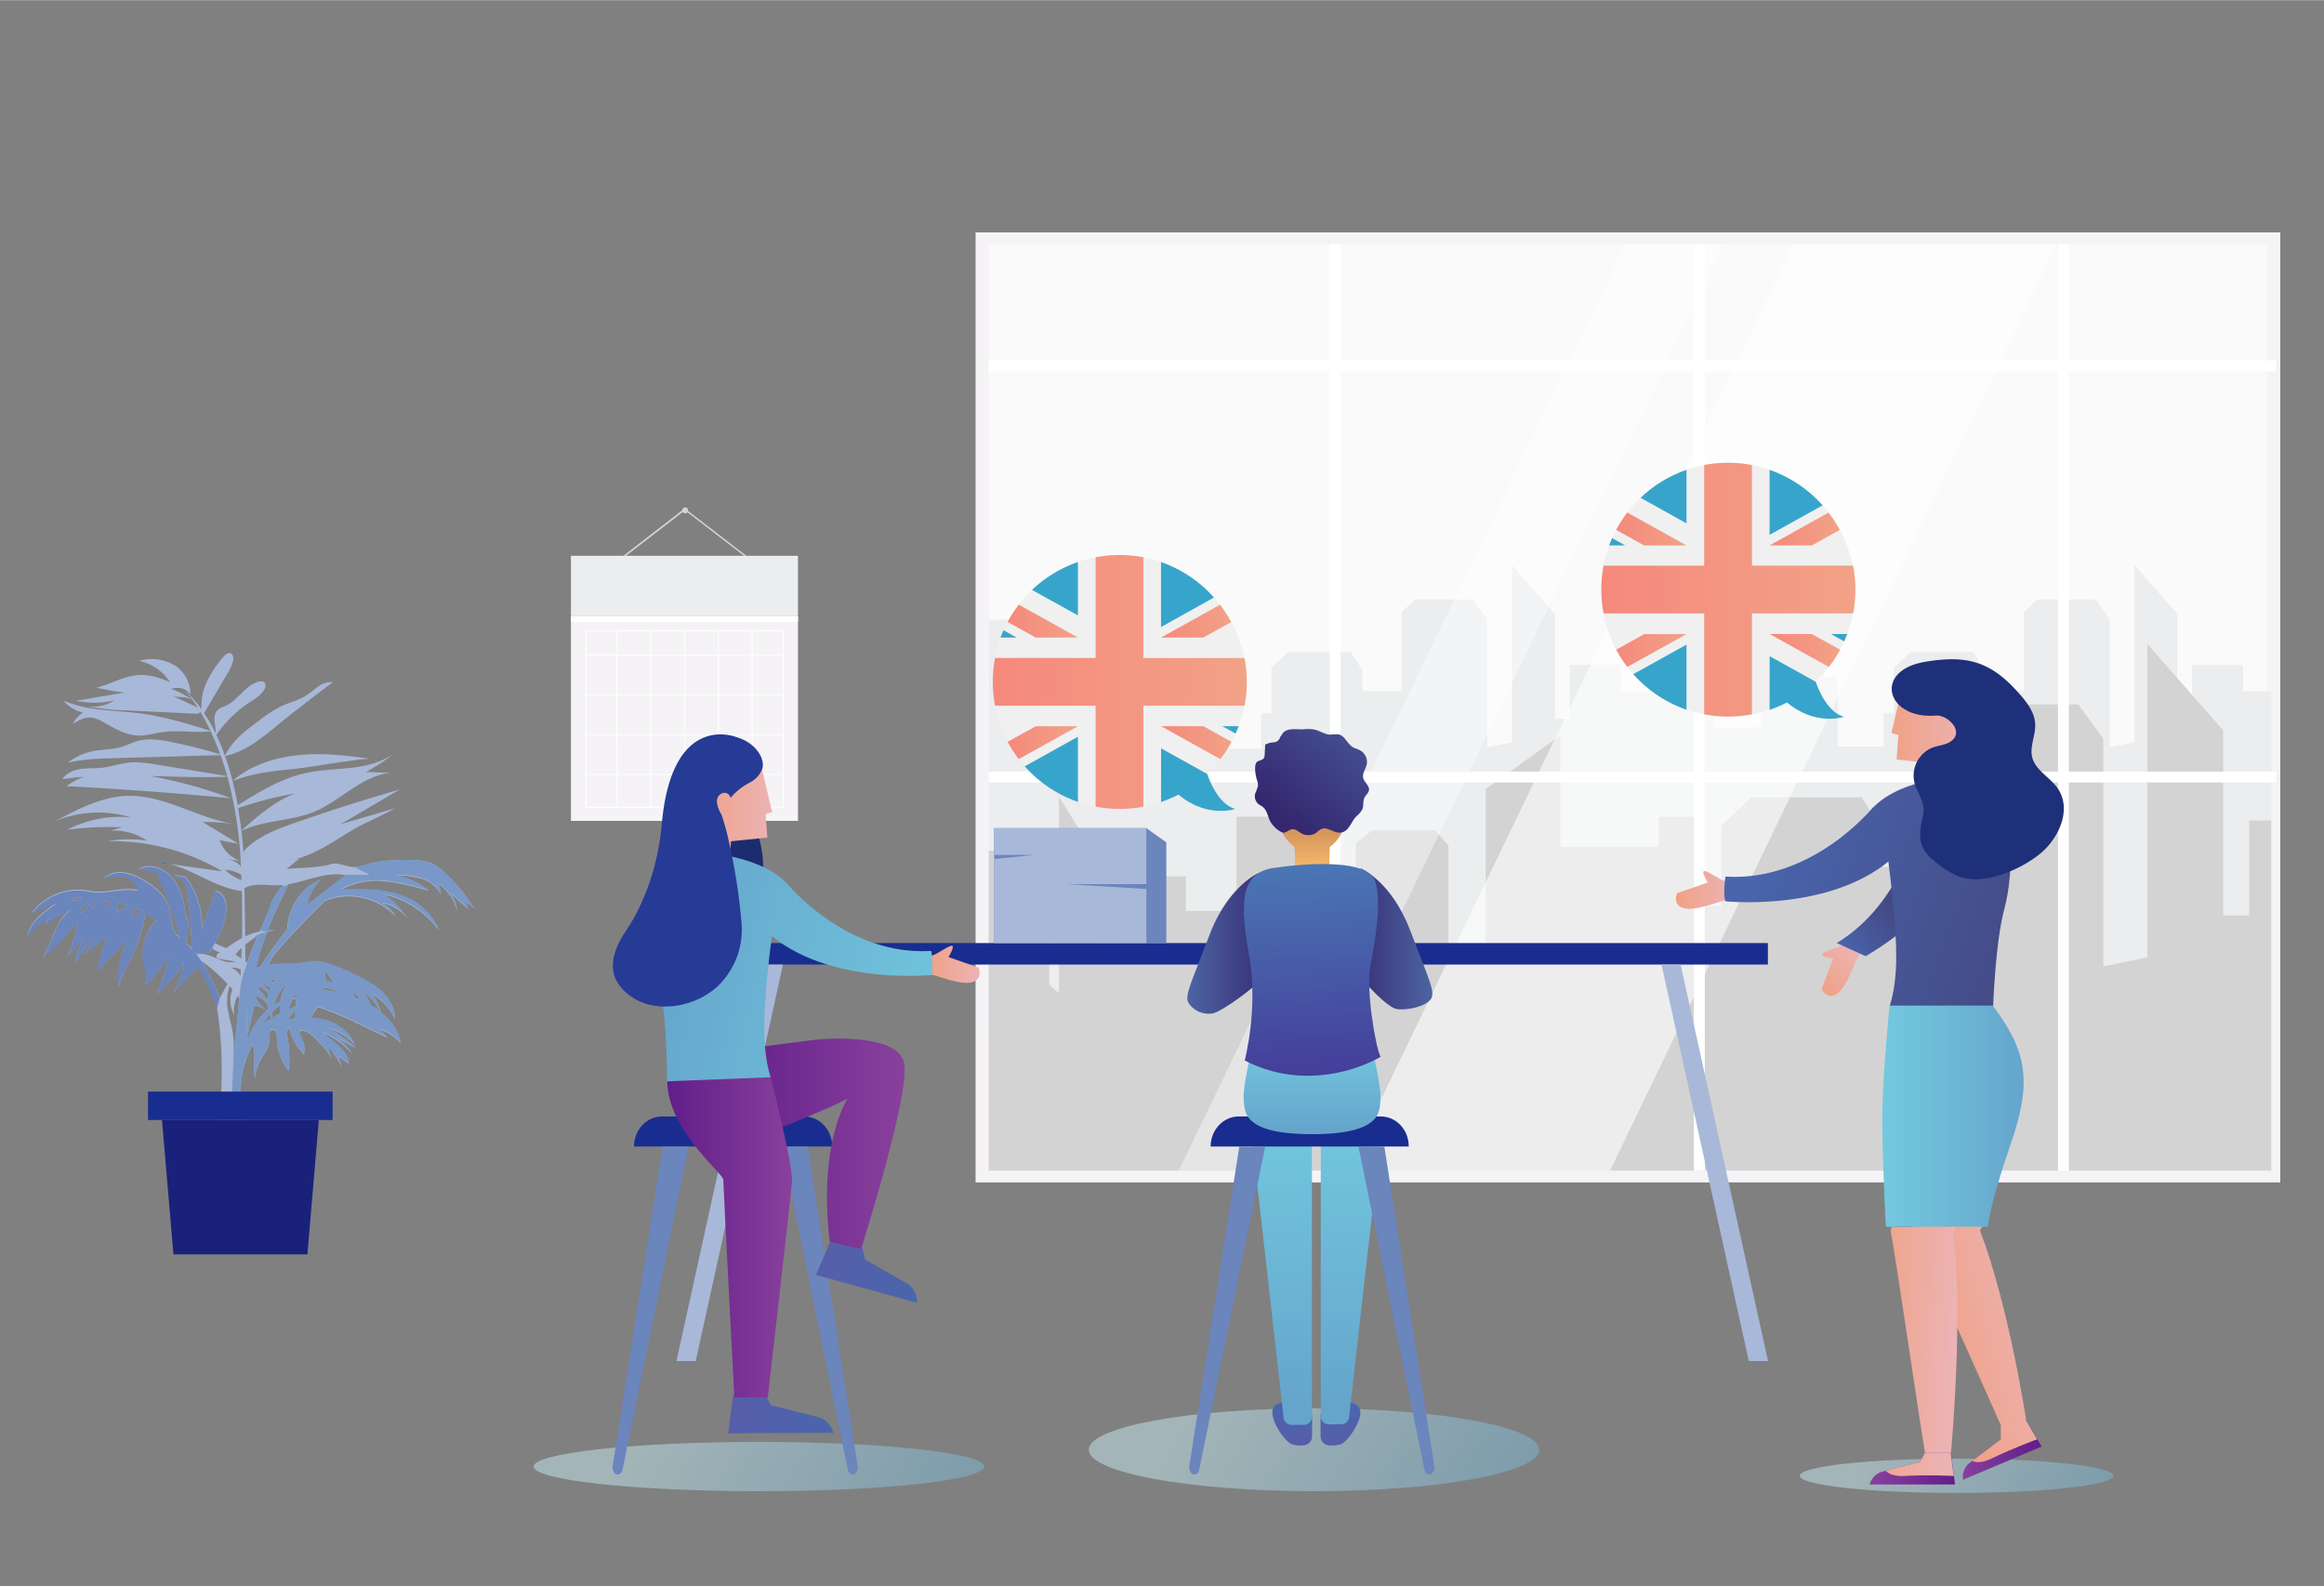 <?xml version="1.0"?>
<svg xmlns="http://www.w3.org/2000/svg" xmlns:xlink="http://www.w3.org/1999/xlink" id="Ebene_1" data-name="Ebene 1" width="400" height="273" viewBox="0 0 850 580"><rect x="0" y="0" width="850" height="580" fill="#808080" stroke="none"/><defs><style>.cls-1,.cls-2,.cls-3{opacity:0.5;}.cls-1,.cls-10,.cls-2,.cls-3,.cls-9{isolation:isolate;}.cls-1{fill:url(#Unbenannter_Verlauf_12);}.cls-2{fill:url(#Unbenannter_Verlauf_12-2);}.cls-3{fill:url(#Unbenannter_Verlauf_12-3);}.cls-4{fill:#f5f3f6;}.cls-5{fill:#fafafa;}.cls-6{fill:#ebedee;}.cls-7{fill:#d4d3d3;}.cls-10,.cls-8,.cls-9{fill:#fff;}.cls-9{opacity:0.41;}.cls-10{opacity:0.59;}.cls-11{fill:#a8b8d8;}.cls-12{fill:#7998c7;}.cls-13{fill:#274da0;}.cls-14{fill:#6b85bd;}.cls-15{fill:#19217b;}.cls-16{fill:#192d90;}.cls-17{fill:url(#Unbenannter_Verlauf_128);}.cls-18{fill:url(#Unbenannter_Verlauf_128-2);}.cls-19{fill:url(#Unbenannter_Verlauf_122);}.cls-20{fill:url(#Unbenannter_Verlauf_122-2);}.cls-21{fill:url(#Unbenannter_Verlauf_102);}.cls-22{fill:url(#Unbenannter_Verlauf_122-3);}.cls-23{fill:#1c2c70;}.cls-24{fill:url(#Unbenannter_Verlauf_128-3);}.cls-25{fill:url(#Unbenannter_Verlauf_128-4);}.cls-26{fill:url(#Unbenannter_Verlauf_127);}.cls-27{fill:url(#Unbenannter_Verlauf_123);}.cls-28{fill:url(#Unbenannter_Verlauf_102-2);}.cls-29{fill:url(#Unbenannter_Verlauf_122-4);}.cls-30{fill:#263b95;}.cls-31{fill:url(#Unbenannter_Verlauf_102-3);}.cls-32{fill:url(#Unbenannter_Verlauf_124);}.cls-33{fill:url(#Unbenannter_Verlauf_102-4);}.cls-34{fill:url(#Unbenannter_Verlauf_102-5);}.cls-35{fill:url(#Unbenannter_Verlauf_102-6);}.cls-36{fill:url(#Unbenannter_Verlauf_102-7);}.cls-37{fill:url(#Unbenannter_Verlauf_124-2);}.cls-38{fill:url(#Unbenannter_Verlauf_125);}.cls-39{fill:#1f307a;}.cls-40{fill:url(#Unbenannter_Verlauf_123-2);}.cls-41{fill:url(#Unbenannter_Verlauf_124-3);}.cls-42{fill:url(#Unbenannter_Verlauf_102-8);}.cls-43{fill:url(#Unbenannter_Verlauf_123-3);}.cls-44{fill:url(#Unbenannter_Verlauf_102-9);}.cls-45{fill:url(#Unbenannter_Verlauf_122-5);}.cls-46{fill:url(#Unbenannter_Verlauf_18);}.cls-47{fill:url(#Unbenannter_Verlauf_25);}.cls-48{fill:url(#Unbenannter_Verlauf_121);}.cls-49{fill:url(#Unbenannter_Verlauf_24);}.cls-50{fill:url(#Unbenannter_Verlauf_25-2);}.cls-51{fill:none;}.cls-52{fill:#f0f0f0;}.cls-53{fill:url(#Unbenannter_Verlauf_42);}.cls-54{fill:url(#Unbenannter_Verlauf_42-2);}.cls-55{fill:url(#Unbenannter_Verlauf_42-3);}.cls-56{fill:url(#Unbenannter_Verlauf_42-4);}.cls-57{fill:url(#Unbenannter_Verlauf_42-5);}.cls-58{fill:#37a5cb;}.cls-59{fill:url(#Unbenannter_Verlauf_42-6);}.cls-60{fill:url(#Unbenannter_Verlauf_42-7);}.cls-61{fill:url(#Unbenannter_Verlauf_42-8);}.cls-62{fill:url(#Unbenannter_Verlauf_42-9);}.cls-63{fill:url(#Unbenannter_Verlauf_42-10);}</style><linearGradient id="Unbenannter_Verlauf_12" x1="824.09" y1="-144.6" x2="689.22" y2="-223.7" gradientTransform="translate(0 747.89)" gradientUnits="userSpaceOnUse"><stop offset="0" stop-color="#378abd"/><stop offset="1" stop-color="#c5e9f0"/></linearGradient><linearGradient id="Unbenannter_Verlauf_12-2" x1="433.37" y1="-120.25" x2="239.7" y2="-233.83" xlink:href="#Unbenannter_Verlauf_12"/><linearGradient id="Unbenannter_Verlauf_12-3" x1="636.96" y1="-126.04" x2="442.55" y2="-240.05" xlink:href="#Unbenannter_Verlauf_12"/><linearGradient id="Unbenannter_Verlauf_128" x1="472.62" y1="449.8" x2="472.62" y2="434.18" gradientTransform="translate(0 77.86)" gradientUnits="userSpaceOnUse"><stop offset="0" stop-color="#575ea9"/><stop offset="1" stop-color="#4966ad"/></linearGradient><linearGradient id="Unbenannter_Verlauf_128-2" x1="-6812.27" y1="449.8" x2="-6812.27" y2="434.18" gradientTransform="matrix(-1, 0, 0, 1, -6322, 77.86)" xlink:href="#Unbenannter_Verlauf_128"/><linearGradient id="Unbenannter_Verlauf_122" x1="468.57" y1="436.82" x2="468.57" y2="326.78" gradientTransform="translate(0 77.86)" gradientUnits="userSpaceOnUse"><stop offset="0" stop-color="#65a5cc"/><stop offset="1" stop-color="#73c9df"/></linearGradient><linearGradient id="Unbenannter_Verlauf_122-2" x1="494.32" y1="436.64" x2="494.32" y2="326.6" xlink:href="#Unbenannter_Verlauf_122"/><linearGradient id="Unbenannter_Verlauf_102" x1="338.71" y1="274.76" x2="358.29" y2="274.76" gradientTransform="translate(0 77.86)" gradientUnits="userSpaceOnUse"><stop offset="0" stop-color="#f0a186"/><stop offset="1" stop-color="#ecb3b3"/></linearGradient><linearGradient id="Unbenannter_Verlauf_122-3" x1="243.15" y1="247.21" x2="364.72" y2="277.14" xlink:href="#Unbenannter_Verlauf_122"/><linearGradient id="Unbenannter_Verlauf_128-3" x1="266.36" y1="439.15" x2="304.82" y2="439.15" xlink:href="#Unbenannter_Verlauf_128"/><linearGradient id="Unbenannter_Verlauf_128-4" x1="298.42" y1="386.88" x2="335.45" y2="386.88" xlink:href="#Unbenannter_Verlauf_128"/><linearGradient id="Unbenannter_Verlauf_127" x1="263.74" y1="340.43" x2="330.87" y2="340.43" gradientTransform="translate(0 77.86)" gradientUnits="userSpaceOnUse"><stop offset="0" stop-color="#621e8a"/><stop offset="1" stop-color="#89419c"/></linearGradient><linearGradient id="Unbenannter_Verlauf_123" x1="-5920.4" y1="101.23" x2="-5874.75" y2="101.23" gradientTransform="matrix(-1, 0, 0, 0.77, -5630.09, 373.16)" gradientUnits="userSpaceOnUse"><stop offset="0" stop-color="#89419c"/><stop offset="1" stop-color="#621e8a"/></linearGradient><linearGradient id="Unbenannter_Verlauf_102-2" x1="253.31" y1="221.68" x2="282.45" y2="221.68" xlink:href="#Unbenannter_Verlauf_102"/><linearGradient id="Unbenannter_Verlauf_122-4" x1="237.09" y1="271.84" x2="358.65" y2="301.77" xlink:href="#Unbenannter_Verlauf_122"/><linearGradient id="Unbenannter_Verlauf_102-3" x1="-478.7" y1="3079.49" x2="-458.69" y2="3079.49" gradientTransform="translate(-1400.36 -1977.55) rotate(-50.27)" xlink:href="#Unbenannter_Verlauf_102"/><linearGradient id="Unbenannter_Verlauf_124" x1="668.36" y1="263.68" x2="688" y2="249.97" gradientTransform="translate(0 77.86)" gradientUnits="userSpaceOnUse"><stop offset="0" stop-color="#4966ad"/><stop offset="1" stop-color="#444a86"/></linearGradient><linearGradient id="Unbenannter_Verlauf_102-4" x1="613.02" y1="247.57" x2="633.05" y2="247.57" xlink:href="#Unbenannter_Verlauf_102"/><linearGradient id="Unbenannter_Verlauf_102-5" x1="707.71" y1="409.11" x2="744.8" y2="399.14" xlink:href="#Unbenannter_Verlauf_102"/><linearGradient id="Unbenannter_Verlauf_102-6" x1="682.9" y1="410.51" x2="714.08" y2="412.39" xlink:href="#Unbenannter_Verlauf_102"/><linearGradient id="Unbenannter_Verlauf_102-7" x1="691.75" y1="192.81" x2="721.49" y2="192.81" xlink:href="#Unbenannter_Verlauf_102"/><linearGradient id="Unbenannter_Verlauf_124-2" x1="641.97" y1="224.39" x2="742.35" y2="261.17" xlink:href="#Unbenannter_Verlauf_124"/><linearGradient id="Unbenannter_Verlauf_125" x1="688.43" y1="330.29" x2="740.14" y2="330.29" gradientTransform="translate(0 77.86)" gradientUnits="userSpaceOnUse"><stop offset="0" stop-color="#73c9df"/><stop offset="1" stop-color="#65a5cc"/></linearGradient><linearGradient id="Unbenannter_Verlauf_123-2" x1="683.89" y1="459.22" x2="715.12" y2="459.22" gradientTransform="translate(0 77.86)" xlink:href="#Unbenannter_Verlauf_123"/><linearGradient id="Unbenannter_Verlauf_124-3" x1="640.62" y1="228.09" x2="740.99" y2="264.87" xlink:href="#Unbenannter_Verlauf_124"/><linearGradient id="Unbenannter_Verlauf_102-8" x1="680.16" y1="456.23" x2="711.33" y2="458.1" xlink:href="#Unbenannter_Verlauf_102"/><linearGradient id="Unbenannter_Verlauf_123-3" x1="553.98" y1="1851.04" x2="585.19" y2="1851.04" gradientTransform="translate(-516.5 -950.74) rotate(-22.97)" xlink:href="#Unbenannter_Verlauf_123"/><linearGradient id="Unbenannter_Verlauf_102-9" x1="560.68" y1="1854.16" x2="597.77" y2="1844.19" gradientTransform="translate(-516.5 -950.74) rotate(-22.97)" xlink:href="#Unbenannter_Verlauf_102"/><linearGradient id="Unbenannter_Verlauf_122-5" x1="479.88" y1="335" x2="479.88" y2="302.58" xlink:href="#Unbenannter_Verlauf_122"/><linearGradient id="Unbenannter_Verlauf_18" x1="434.27" y1="267.08" x2="466.98" y2="267.08" gradientTransform="translate(0 77.86)" gradientUnits="userSpaceOnUse"><stop offset="0" stop-color="#4d64a3"/><stop offset="1" stop-color="#34266f"/></linearGradient><linearGradient id="Unbenannter_Verlauf_25" x1="491.17" y1="265.46" x2="523.88" y2="265.46" gradientTransform="translate(0 77.86)" gradientUnits="userSpaceOnUse"><stop offset="0" stop-color="#34266f"/><stop offset="1" stop-color="#4d64a3"/></linearGradient><linearGradient id="Unbenannter_Verlauf_121" x1="479.89" y1="220.18" x2="479.89" y2="239.96" gradientTransform="translate(0 77.86)" gradientUnits="userSpaceOnUse"><stop offset="0" stop-color="#c78656"/><stop offset="1" stop-color="#f7b96b"/></linearGradient><linearGradient id="Unbenannter_Verlauf_24" x1="477.28" y1="237.93" x2="481.65" y2="317.42" gradientTransform="translate(0 77.86)" gradientUnits="userSpaceOnUse"><stop offset="0" stop-color="#4a77b5"/><stop offset="1" stop-color="#443c99"/></linearGradient><linearGradient id="Unbenannter_Verlauf_25-2" x1="468.27" y1="221.47" x2="506.85" y2="174.41" xlink:href="#Unbenannter_Verlauf_25"/><linearGradient id="Unbenannter_Verlauf_42" x1="585.69" y1="436.36" x2="678.56" y2="436.36" gradientTransform="matrix(1, 0, 0, -1, 0, 652)" gradientUnits="userSpaceOnUse"><stop offset="0" stop-color="#f5897c"/><stop offset="1" stop-color="#f2a287"/></linearGradient><linearGradient id="Unbenannter_Verlauf_42-2" x1="591.11" y1="414.17" x2="616.83" y2="414.17" xlink:href="#Unbenannter_Verlauf_42"/><linearGradient id="Unbenannter_Verlauf_42-3" x1="647.22" y1="414.16" x2="673" y2="414.16" xlink:href="#Unbenannter_Verlauf_42"/><linearGradient id="Unbenannter_Verlauf_42-4" x1="647.22" y1="458.59" x2="672.88" y2="458.59" xlink:href="#Unbenannter_Verlauf_42"/><linearGradient id="Unbenannter_Verlauf_42-5" x1="591.1" y1="458.59" x2="616.83" y2="458.59" xlink:href="#Unbenannter_Verlauf_42"/><linearGradient id="Unbenannter_Verlauf_42-6" x1="363.11" y1="402.65" x2="455.98" y2="402.65" xlink:href="#Unbenannter_Verlauf_42"/><linearGradient id="Unbenannter_Verlauf_42-7" x1="368.53" y1="380.47" x2="394.25" y2="380.47" xlink:href="#Unbenannter_Verlauf_42"/><linearGradient id="Unbenannter_Verlauf_42-8" x1="424.64" y1="380.46" x2="450.42" y2="380.46" xlink:href="#Unbenannter_Verlauf_42"/><linearGradient id="Unbenannter_Verlauf_42-9" x1="424.64" y1="424.88" x2="450.3" y2="424.88" xlink:href="#Unbenannter_Verlauf_42"/><linearGradient id="Unbenannter_Verlauf_42-10" x1="368.52" y1="424.91" x2="394.25" y2="424.91" xlink:href="#Unbenannter_Verlauf_42"/></defs><title>firmenkurse</title><ellipse class="cls-1" cx="715.62" cy="539.67" rx="57.38" ry="6.28"/><ellipse class="cls-2" cx="277.6" cy="536.29" rx="82.4" ry="9.01"/><ellipse class="cls-3" cx="480.6" cy="530.15" rx="82.4" ry="15.15"/><g id="Ebene_2" data-name="Ebene 2"><g id="Ebene_1-2" data-name="Ebene 1-2"><g id="Objects"><g id="Objects-2" data-name="Objects"><rect class="cls-4" x="356.82" y="84.93" width="477.18" height="347.45"/><rect class="cls-5" x="361.62" y="89.23" width="467.65" height="338.84"/><polygon class="cls-6" points="830.7 252.76 820.41 252.76 820.41 243.16 801.77 243.16 801.77 262.8 796.34 262.8 796.34 224.46 780.7 206.63 780.7 271.4 771.59 273.27 771.59 226.26 766.42 219.16 745.22 219.16 740.23 223.77 740.23 252.7 734.62 252.7 725.96 252.7 725.96 245.22 721.65 238.36 698.84 238.36 692.66 244.16 692.66 260.8 688.92 260.8 688.92 272.96 672.15 272.96 672.15 265.29 672.15 247.52 666.92 247.52 666.92 243.22 647.59 243.22 647.59 247.52 644.29 247.52 644.29 265.85 626.83 266.35 626.83 249.96 626.83 226.58 606.88 226.58 606.88 252.76 592.79 252.76 592.79 243.16 574.15 243.16 574.15 262.8 568.72 262.8 568.72 224.46 553.01 206.63 553.01 271.4 543.91 273.27 543.91 226.26 538.74 219.16 517.6 219.16 512.61 223.77 512.61 252.7 506.94 252.7 498.34 252.7 498.34 245.22 494.04 238.36 471.22 238.36 465.05 244.16 465.05 260.8 461.31 260.8 461.31 273.71 431.25 273.71 431.25 260.12 413.92 260.12 413.92 247.52 408.69 247.52 408.69 243.22 389.42 243.22 389.42 247.52 386.06 247.52 386.06 265.85 368.6 266.35 368.6 249.96 368.6 226.58 361.62 226.58 361.62 378.38 404.7 378.38 413.92 378.38 423.34 378.38 431.25 378.38 461.31 378.38 467.54 378.38 491.36 378.38 498.34 378.38 512.61 378.38 520.35 378.38 657.75 378.38 672.15 378.38 688.92 378.38 696.28 378.38 719.04 378.38 725.96 378.38 740.23 378.38 747.97 378.38 830.7 378.38 830.7 252.76"/><polygon class="cls-7" points="830.7 300.02 822.65 300.02 822.65 334.74 813.12 334.74 813.12 267.04 785.37 235.43 785.37 350.08 769.29 353.38 769.29 270.15 760.12 257.56 722.65 257.56 713.86 265.79 713.86 316.98 703.89 316.98 688.61 316.98 688.61 303.76 680.94 291.54 640.54 291.54 629.63 301.89 629.63 331.25 620.91 331.25 620.91 298.65 606.75 298.65 606.75 309.68 570.72 309.68 570.72 268.85 543.41 288.55 543.41 349.58 529.76 349.58 529.76 309.18 524.83 303.57 501.89 303.57 495.91 308.25 495.91 329.38 478.45 329.38 478.45 298.65 452.26 298.65 452.26 333.12 433.69 333.12 433.69 320.47 409.12 320.47 409.12 346.28 402.02 346.28 402.02 314.86 387.3 291.35 387.3 363.17 383.75 360.12 383.75 320.47 376.89 311.05 361.62 311.05 361.62 428.07 830.7 428.07 830.7 300.02"/><rect class="cls-8" x="486.37" y="89.23" width="3.99" height="338.84"/><rect class="cls-8" x="619.54" y="89.23" width="3.99" height="338.84"/><rect class="cls-8" x="752.7" y="89.23" width="3.99" height="338.84"/><rect class="cls-8" x="361.62" y="131.75" width="470.83" height="3.99"/><rect class="cls-8" x="361.62" y="282.13" width="470.83" height="3.99"/><polygon class="cls-9" points="467.04 428.07 431.13 428.07 594.53 89.23 630.38 89.23 467.04 428.07"/><polygon class="cls-10" points="588.86 428.07 492.54 428.07 655.94 89.23 752.2 89.23 588.86 428.07"/><rect class="cls-6" x="208.82" y="203.2" width="83.04" height="22.07"/><rect class="cls-4" x="208.82" y="225.27" width="83.04" height="74.88"/><rect class="cls-8" x="208.82" y="225.27" width="83.04" height="2.12"/><path class="cls-8" d="M214.12,230.44v65h72.56v-65Zm72.19,8.85h-11v-8.47h11ZM238.18,254.2h12v14.22h-12Zm-.37,14.22h-12V254.2h12Zm12.4-14.59h-12V239.61h12Zm.31-14.15h12v14.21h-12Zm-.31,29.11V283h-12V268.79Zm.31,0h12V283h-12Zm0-.37V254.2h12v14.22Zm12.41-14.22h12v14.22h-12Zm0-.37V239.61h12v14.22Zm0-14.53v-8.48h12v8.48Zm-.37,0h-12v-8.48h12Zm-12.35,0h-12v-8.48h12Zm-12.4,0h-12v-8.48h12Zm0,.38v14.21h-12V239.68Zm-12.35,14.15h-11V239.61h11Zm0,.37v14.22h-11V254.2Zm0,14.59V283h-11V268.79Zm.38,0h12V283h-12Zm12,14.53V295h-12V283.32Zm.37,0h12V295h-12Zm12.34,0h12V295h-12Zm12.41,0h12V295h-12Zm0-.32V268.79h12V283Zm12.35-14.21h11V283h-11Zm0-.37V254.2h11v14.22Zm0-14.59V239.61h11v14.22Zm-49.82-23.07v8.48h-11v-8.48Zm-11,52.56h11V295h-11ZM275.28,295V283.32h11V295Z"/><path class="cls-7" d="M272.91,203.14l-21.33-16.4c0-.06.07-.13.07-.19a1.06,1.06,0,0,0-1.05-1.06h0a1.09,1.09,0,0,0-1.06,1.06L228,203.2l.56.31,21.19-16.33a1,1,0,0,0,.88.49,1,1,0,0,0,.81-.37l21,16.15Z"/><path class="cls-11" d="M85.06,285.49c8.79-3.05,13.41-3.36,22.63-4.36,7.61-.81,17.83-2.93,27.44-3.74-8.61-1.19-17.27-2.18-25.88-1.31S91.86,279.69,85.06,285.49Z"/><path class="cls-11" d="M56.76,315.23c1.68.25,3.36.5,5.11.69A20.1,20.1,0,0,0,56.76,315.23Z"/><path class="cls-11" d="M169,328.76c1.49,1.12,2.93,2.24,4.42,3.37a61.43,61.43,0,0,0-12.09-14.22c-2.74-2.37-4.74-3-8.29-3.3a62.43,62.43,0,0,0-9.67,0,40.09,40.09,0,0,0-7.23.93c-2.18.56-4.3,1.5-6.54,1.5-2.06,0-4-.87-6-1.19s-3,.38-4.8.69a69.2,69.2,0,0,1-10.16.87.57.57,0,0,0,.12-.25,1.07,1.07,0,0,1-.25.31c-1.24.07-2.43.13-3.67.25,1.55-1.24,3.11-2.55,4.73-3.8-1,.19-2,.31-3,.5,9.1-1.62,16.83-8,25.13-12.47,4.17-2.18,8.54-3.93,12.59-6.36l-19.76,5.8,21.69-12.72Q127,294.19,108,300.83c-5.68,2-11.54,4.11-16.34,8a10,10,0,0,0-2.62,2.74c-.18-2.36-.37-5-.75-7.73,8.48-4.11,18.46-3.49,27.12-7.23,4.74-2.06,9-5.3,13.35-8.17s9.1-5.42,14.21-5.86c-3-.06-6.17-.25-9.16-.31A69.69,69.69,0,0,0,145,274.83c-4.62,3.68-10.42,5.18-16.15,5.86s-11.47.75-17.15,2c-8.85,1.93-16.89,6.85-24.75,11.72a119.5,119.5,0,0,0-4.61-18c7.42-1.49,13.59-6.73,19.58-11.59,6.48-5.3,13.15-10.35,19.82-15.4a7.81,7.81,0,0,0-5.36,1.62c-1.62,1.12-3.06,2.43-4.68,3.43-2.61,1.62-5.61,2.3-8.41,3.55A43.41,43.41,0,0,0,95,263.3c-4.93,3.61-10.1,7.42-12.72,13.09a76.46,76.46,0,0,0-3.18-7.67,44.72,44.72,0,0,1,12-11.78c2-1.31,4.11-2.56,5.42-4.55.63-.94.94-2.37.06-3a1.93,1.93,0,0,0-1.43-.24c-5.11.74-8,7-12.78,9a8.2,8.2,0,0,0-2.68,1.37c-1.19,1.12-1.37,3-1.19,4.61a30.16,30.16,0,0,1,.44,4.12,55,55,0,0,0-4.3-7.49c2.8-4.73,5.61-9.53,8.42-14.27a17.35,17.35,0,0,0,2.18-4.87c.18-1,.06-2.3-.81-2.74s-2,.5-2.75,1.31a39.27,39.27,0,0,0-6.36,9.85,19.23,19.23,0,0,0-1.55,9.35,39.41,39.41,0,0,0-6.3-6.92,36.68,36.68,0,0,1,4.86,6.24c-.12-.07-.18-.13-.25-.13-2.87-1.31-5.67-2.62-8.54-3.93,1.37.13,2.74.25,4.12.32l2.49.87a31,31,0,0,0-7.67-4,10.51,10.51,0,0,1,2.43-.31,5.13,5.13,0,0,1,4.74,2.55A12.44,12.44,0,0,0,63.43,243a16.49,16.49,0,0,0-12.53-1.38,18,18,0,0,1,11.28,7.8c-3.49-1.5-7.23-2.75-11-2.62-5.55.19-10.6,3.3-16,4.67,3.43.69,6.92,1.38,10.41,1.75l-17.77,3a32.24,32.24,0,0,0,14-.12,14,14,0,0,1-10.29,2,76.38,76.38,0,0,0,14.22,1.62c8.54.44,17.14.81,25.68,1.25.69.06,1.56-.06,1.81-.75.25.45.52.89.81,1.31v.06c.94,1.63,1.93,3.5,2.93,5.62-8.6-2.62-17.27-5.3-26.18-6.43-9.29-1.18-19-.81-27.62-4.67a12.82,12.82,0,0,0,7.23,4.42,10.38,10.38,0,0,0-3.74,4.12c1.81-1.06,3.74-2.18,5.8-2.31,2.37-.06,4.49,1.19,6.54,2.37,3.62,2.06,7.48,4.12,11.6,4.24,3.12.06,6.17-.93,9.23-1.31,5.73-.75,11.47.44,17.2-.25,1.19,2.43,2.31,5.24,3.49,8.42A186.58,186.58,0,0,0,61.06,271c-3.3-.57-6.73-1-10-.25-2.36.56-4.55,1.74-6.85,2.43-3.37.93-6.86.81-10.23,1.49a22.68,22.68,0,0,0-9.29,4.24c5.55-1.37,11.23-1.49,16.9-1.68l39.09-1.12c.81,2.37,1.62,4.86,2.43,7.67l-25.25-4.12c-3.74-.62-7.54-1.25-11.35-.75-3.05.38-6,1.44-9,1.81-2.61.31-5.3.06-7.91.44s-5.3,1.43-6.8,3.74c2.68-.38,5.36-.69,8-.87a24.09,24.09,0,0,0-6.48,3.42q30.1,1.59,60.16,4.43a170.71,170.71,0,0,0-29.8-8.17c9.48.25,19,.69,28.49.25a151.22,151.22,0,0,1,4.87,30.93,12.31,12.31,0,0,1-7.67-7.67l6.85,1.31c-4.36-2.68-8.79-5.36-13.15-8a91,91,0,0,1,12.34.87C72.91,299.59,60.56,290.74,46.91,291c-9.42.19-18.27,4.74-26.69,9.23a41.11,41.11,0,0,1,27.56-1.37,41.72,41.72,0,0,0-23.19,4.55,118.75,118.75,0,0,1,20-.93c-1.37.43-2.74.81-4.12,1.24a21.93,21.93,0,0,1,13.28,3.62,46.76,46.76,0,0,0-14.46.25,79.4,79.4,0,0,1,42,11c-6.49-.87-12.91-1.81-19.39-2.68,9,2.18,17.21,8.85,26.56,9.91.12,6.05.12,11.79.06,17.15-.94.5-1.81,1.06-2.68,1.62-1.06.68-2.06,1.43-3.12,2.12-1.37-.63-2.74-1.19-4.11-1.81a27.23,27.23,0,0,0,4-10.91,10.19,10.19,0,0,0-.31-5.11,4.53,4.53,0,0,0-3.49-3.18c-1.63,4.67-3.25,9.35-4.87,14.09A30.37,30.37,0,0,0,68,320.66c-1.56-.31-3.05-.62-4.61-.87,1.56.68,3.24,1.43,4.18,2.93a7.78,7.78,0,0,1,.93,3.3c.62,4.55,1,9.23,1.31,13.84.19,2.31.31,4.62.5,6.92h-.13q-.85-.94-1.8-1.8c-.07-.25-.13-.44-.19-.69a8.7,8.7,0,0,1,.37-3.55c.44-1.94.69-4.31-.56-5.8-.62-4.87-1.74-9.92-4.74-13.72s-8.35-5.86-12.59-3.55l6.42.93a119.18,119.18,0,0,1,8.61,23.94c-.5-.37-.94-.81-1.44-1.18a11.12,11.12,0,0,1-1.24-3.43c-.44-2-.5-4.11-1.13-6.05-1.43-4.67-5.42-8-9.54-10.28a20.15,20.15,0,0,0-7.23-2.68,9.2,9.2,0,0,0-7.23,2.18,16.4,16.4,0,0,1,7.36-.69c2.43.5,4.74,2.43,4.92,5-5.73-1.25-11.78,1.56-17.52.31a21.08,21.08,0,0,0-21,8c3-1.31,6-2.55,9-3.61-.74.5-1.49,1.06-2.18,1.56a32,32,0,0,0-5.24,4.42,12.79,12.79,0,0,0-3.24,6.11,27.87,27.87,0,0,1,8.67-7,4.16,4.16,0,0,0-1.87,2.68,55.92,55.92,0,0,1,9.91-5.74c-3.18,1.5-5.11,4.93-6.55,8.23s-2.49,6.92-4.67,9.73A62.31,62.31,0,0,0,28.2,336.8,32,32,0,0,1,24.4,350a85.71,85.71,0,0,0,6.24-7.86,63.56,63.56,0,0,0-3.43,10,36.15,36.15,0,0,0,5.92-9.23A8.49,8.49,0,0,1,31,348.83c2.93-2.24,5.86-4.42,8.79-6.67-2.43,3.68-3.31,8.23-4,12.6,3.55-3.68,7.11-7.42,10.66-11.1-2,5.49-4,11.41-2.81,17.08.32-3.55,2.37-6.61,4-9.72a61.54,61.54,0,0,0,5.61-17.27c.13.06.19.12.32.18,1.31.75,2.55,1.5,3.8,2.37a.77.77,0,0,0-.31.31,18.55,18.55,0,0,0-4.3,8.17,16.82,16.82,0,0,0-.44,5.61,14.16,14.16,0,0,0,.5,2.81,22.21,22.21,0,0,1,.75,2.8,8.59,8.59,0,0,1-.63,4.31c3.87-2.93,6.55-7.3,9.11-11.54a96.3,96.3,0,0,1-4.81,15.09c3.31-4.36,8.48-7.42,10.17-12.72a29.27,29.27,0,0,1-4.24,12.22,71.06,71.06,0,0,1,9.54-9.85A123.52,123.52,0,0,1,79,366.73s3.8,17.08,1.18,42.27c-.56,4.67-1.12,9.29-1.68,14-.32,2.56-2.37,10.1-.5,11.72,2.18,2,10.35,1.37,13.28,1.75,0,0-1.87-25.31-3.24-35.6-.07-4.36.31-9.41,2-13.53.75-1.81,1.5-3.62,2.31-5.42a6.94,6.94,0,0,1,.44,1.62c.74,3.49-.44,7.23.49,10.66a18.85,18.85,0,0,1,2.75-7.92c1.43-2.24,2.74-4,2.62-6.92,0-.93-.32-2.8,1.24-2.8a1.37,1.37,0,0,1,1.19,1.05,5.44,5.44,0,0,1,.18,1.75,20.56,20.56,0,0,0,4.31,12.28,40.78,40.78,0,0,0-.56-12.9,4.33,4.33,0,0,1-.13-1.56,1.2,1.2,0,0,1,.94-1.06,22.51,22.51,0,0,0,5.36,9.54,9,9,0,0,0-1.94-7.67l.75-1.12a4.14,4.14,0,0,1,2.31.5,12.91,12.91,0,0,1,3.12,2.49c2.24,2.24,4.49,4.49,5.86,7.36-.5-1.62-1-3.25-1.44-4.87a35.45,35.45,0,0,1,5.18,7.92c-.44-1.31-.81-2.68-1.25-4,1.31.87,2.56,1.81,3.87,2.68-.38-3.55-3.25-6.05-5.93-8.23-1.37-1.06-2.68-2.18-4-3.24a28.75,28.75,0,0,1,11.16,8,20.64,20.64,0,0,0-6.61-6.73c2.62,1.56,5.18,3.05,7.8,4.61A41.15,41.15,0,0,0,119.79,376a18.09,18.09,0,0,1,10.1,6.3c-1.75-4.61-6-7.79-10.54-9.1a23.73,23.73,0,0,0-5.92-.87c.93-1.31,1.87-2.69,2.74-4.12a105.19,105.19,0,0,1,10.29,4c1.31.56,2.56,1.19,3.86,1.81,0,.19.07.37.07.56,0-.19.06-.31.06-.5.37.19.81.38,1.18.56l10,4.8c-.87-1-1.74-2-2.68-3a16.65,16.65,0,0,1,7.54,5.05,15.4,15.4,0,0,0-3.55-7.73,21,21,0,0,0-3.62-3.43,27,27,0,0,0-3-6.86,22.31,22.31,0,0,1,8.17,9.29c0-4.11-2.25-7.85-5.18-10.47s-6.54-4.3-10-6a64.14,64.14,0,0,0-10.85-4.3c-3.74-.93-7.48.5-11.35.5a60.24,60.24,0,0,0-8.91.44,34.09,34.09,0,0,1,1.68-3.3c7.61-9.29,18.95-20.14,18.95-20.14a22.24,22.24,0,0,1,5.3-1.49,23.67,23.67,0,0,1,20.45,7,11.11,11.11,0,0,0-5.24-4.8,14.48,14.48,0,0,1,10.23,6.55,35.82,35.82,0,0,0-9-9.67,34.69,34.69,0,0,1,19.89,13c-2.56-6.73-8.85-11.22-15.46-13.15s-13.66-1.69-20.58-1.44a27.5,27.5,0,0,1,16.15-3.24c5.49.44,10.91,2,16.27,3.49a29.37,29.37,0,0,0-12-5.55,31.26,31.26,0,0,1,9.29,1.12,11.82,11.82,0,0,1,7.17,5.86c-.25-1.3-.44-2.61-.69-3.92a18.37,18.37,0,0,1,6.55,9.78,12.69,12.69,0,0,0-2.31-6.35c2.12,1.87,4.24,3.8,6.36,5.67A7.29,7.29,0,0,0,169,328.76ZM87.12,295.47a140,140,0,0,1,20.76-5.36c-7.36,2.86-13.59,8.23-19.58,13.59-.31-2.62-.74-5.36-1.18-8.23ZM88,314.92c.07.68.07,1.31.13,2a4.23,4.23,0,0,0-.81-.93,11.77,11.77,0,0,0-4.06-2ZM82.26,318a14.54,14.54,0,0,1,6,1.87v.25c0,.56.06,1.12.06,1.68a15.5,15.5,0,0,1-6-3.8ZM28.89,329.26a28.11,28.11,0,0,0-3.18,0,14.58,14.58,0,0,1,2.62-1c.62-.12,1.25-.19,1.81-.25a5.7,5.7,0,0,0-1.25,1.25Zm.31,4.86a12.36,12.36,0,0,1,1.5-3.05c.75-.25,1.49-.5,2.24-.69a16.39,16.39,0,0,1-3.74,3.74Zm4.49-1.43.37-2.62a14.05,14.05,0,0,1,1.56-.25,12.67,12.67,0,0,0-1.93,2.87Zm4.86-.81-.18-2.25a13.56,13.56,0,0,1,1.56.06c.31,0,.68.07,1,.07a10.85,10.85,0,0,0-2.37,2.12ZM42.86,334c.18-1.25.37-2.56.49-3.81,1.25.25,2.5.63,3.74,1A7.85,7.85,0,0,0,42.86,334Zm5.29,1,1.13-3c1,.44,2,.87,3,1.37-1.37.56-2.74,1.12-4.12,1.62ZM139,369.78c-.81-.56-1.62-1.12-2.49-1.62a5.87,5.87,0,0,0-.88-.5,14.82,14.82,0,0,0-3.86-6,23.19,23.19,0,0,1,7.23,8.1Zm-7.23-4.11c-.69-.31-1.31-.56-2-.81-.25-.81-.56-1.62-.87-2.43a17.35,17.35,0,0,1,2.87,3.24Zm-13.22-3.61a6.65,6.65,0,0,1,.25-1,16.13,16.13,0,0,1,5.55,2A47.48,47.48,0,0,0,118.54,362.06Zm3.62-2.56a18.9,18.9,0,0,0-3.12-1,11.12,11.12,0,0,0-.62-4.24c1.24,1.81,2.49,3.49,3.74,5.24ZM108,372.4c-.94.13-1.87.25-2.81.44l2.87-3.62C108,370.28,108,371.34,108,372.4Zm.56-9.35c-.07.56-.13,1.12-.19,1.74-.31,0-.62.07-1,.07A18.21,18.21,0,0,1,108.57,363.05Zm-1.5,2.43,1.31-.37c-.06.93-.19,1.93-.19,2.86-.93.38-1.81.75-2.68,1.13A15.29,15.29,0,0,1,107.07,365.48Zm-17.64-40.4v-.31c3.55-2,8-1,12-1.06a18.82,18.82,0,0,0,2-.13c-2,2.62-3.92,5.37-4.3,6.86S96.91,336.12,95,340.6a23.36,23.36,0,0,0-5.3,1.81C89.55,334.18,89.43,325.08,89.43,325.08ZM88,356.81a7.09,7.09,0,0,0-3.49-3,7.68,7.68,0,0,1,3.56.69C88.06,355.26,88,356,88,356.81Zm.38-10.22c-.07,1.31-.07,2.62-.13,3.87a25.19,25.19,0,0,0-2.18-1.38C86.81,348.21,87.56,347.4,88.37,346.59ZM72,348.9c-.12-.19-.31-.38-.44-.56a25.4,25.4,0,0,1,5.3-.13,2.06,2.06,0,0,0,.56-1.68,6.45,6.45,0,0,0,3.18,1.74,2.45,2.45,0,0,0-1.12.63,1.16,1.16,0,0,0-.25,1.24c.19.38.69.44,1.06.5,1.93.31,3.87.63,5.74,1-2.56.75-5.18-.5-7.61-1.56C76.33,349.21,74,348.4,72,348.9Zm8.85,15.21a4.68,4.68,0,0,1-.43.75c-.07-.19-.19-.38-.25-.56a92.79,92.79,0,0,0-6.42-12.85,62.71,62.71,0,0,1,9.47,8.36C82.38,361.24,81.63,362.68,80.82,364.11Zm4.43,22.38c.06-1.93.25-3.8.19-5.74-.13-3.86-1.44-7.48-2.06-11.28a16.66,16.66,0,0,1,.56-8.92c.37.44.75.82,1.06,1.25-.06.13-.12.31-.19.44a11,11,0,0,0,.88,9,11,11,0,0,1,1.18-7.05l.56.75C86.87,373.46,86.06,380.69,85.25,386.49Zm5.11-34.41a4.24,4.24,0,0,0-.62-.5c0-1.69-.06-3.81-.06-6.17a27.28,27.28,0,0,1,4.48-3.06c-1.49,3.55-3,7.17-3.8,9.73Zm2,7.17c.06,0,.12.06.18.06h0c-.06.06-.18.12-.25.19C92.29,359.37,92.29,359.31,92.36,359.25Zm-2.5,22.38s1.69-7.36,2.93-13.16l.19-.75a8.84,8.84,0,0,1,4.49,1.87C94.66,372.09,92,375.89,89.86,381.63Zm7.92-15.83a17.9,17.9,0,0,0-1.25-1.87,12.89,12.89,0,0,0-2-2.12,9.27,9.27,0,0,1,.44-1.25c1.06.81,2.12,1.75,3.18,2.62A17.79,17.79,0,0,0,97.78,365.8Zm0,1.12A12,12,0,0,0,98,369c-.19.18-.44.37-.62.56a44,44,0,0,1-3.87-4.43c.13-.37.19-.68.31-1.06a15.42,15.42,0,0,1,3.93,2.86Zm-2,7.73a26.22,26.22,0,0,1,2.8-3.74,9.41,9.41,0,0,0,.69,1.43c-1.19.75-2.37,1.49-3.49,2.3Zm6.85-12.53c.13,0,.32.06.44.06-.12-.06-.19-.18-.31-.25a18,18,0,0,1,2.24-2.62,18.63,18.63,0,0,0-2.49,6.92,16.7,16.7,0,0,0-2.43,1.31,21.55,21.55,0,0,1,2.55-5.43Zm-.25,5.55a23.87,23.87,0,0,0,0,2.93c-1.06.56-2,1.12-3,1.74a14.43,14.43,0,0,1,.25-2.36A19.31,19.31,0,0,1,102.39,367.67ZM101,357.94a11.65,11.65,0,0,0-1.06,1.37,5.39,5.39,0,0,0-1-.62c-.12-.06-.18-.12-.31-.19a17.73,17.73,0,0,1,2.37-.56Zm-2,3.12a8.31,8.31,0,0,0-.5,1.37c-.88-.93-1.81-1.87-2.68-2.8.06,0,.12-.07.18-.07a18.22,18.22,0,0,0,3,1.49ZM112.24,331a19.16,19.16,0,0,1,4.93-9.35c-6.92,2.8-11.91,10.35-12.09,18.08a168,168,0,0,0-9.86,13.71c-.56.19-1.12.31-1.68.56.75-3,1.75-6.42,3-10.16.32-.93.69-1.93,1.06-2.93a24,24,0,0,1,2.87-.81c-.87,0-1.74.06-2.62.12,2.25-5.86,5.36-12.28,7.67-16.89,7-1.25,14-4.68,20.95-3.31-4.74,3.61-9.48,7.29-14.22,11Z"/><path class="cls-12" d="M97.84,340.17c2.25-5.74,5.24-12.1,7.55-16.65-.81.19-1.56.44-2.43.63-1.87,2.43-3.5,4.92-3.87,6.29s-2.12,5.36-4,9.73c1.37.31,2.49.68,2.49.68a28.42,28.42,0,0,1,2.87-.81A17.69,17.69,0,0,0,97.84,340.17Z"/><path class="cls-12" d="M169,328.76c1.49,1.12,2.93,2.24,4.42,3.37a61.43,61.43,0,0,0-12.09-14.22c-2.74-2.37-4.74-3-8.29-3.3a62.43,62.43,0,0,0-9.67,0,40.09,40.09,0,0,0-7.23.93c-2.18.56-4.3,1.5-6.54,1.5l5.61,2.87h-8.67c-4.74,3.67-9.41,7.35-14.15,11a19.15,19.15,0,0,1,4.92-9.35c-6.92,2.8-11.9,10.35-12.09,18.08a167.91,167.91,0,0,0-9.85,13.71c-.56.19-1.12.31-1.68.56.74-3,1.74-6.42,3-10.16.31-.93.68-1.93,1.06-2.93-3.18.5-4.61,1.56-5.3,2.62l1.87-1.12c-1,2.24-1.93,4.55-2.68,6.54a87.17,87.17,0,0,0-3.37,10.1c-.68,3.37-2.87,27.5-2.87,27.5l-.62,15.77,3.31-.93s-.32-9.92,2-14.53v.37c.19-.37.31-.81.5-1.18h0c.56-1.37,1.18-2.81,1.81-4.24a6.92,6.92,0,0,1,.43,1.62c.75,3.49-.43,7.23.5,10.66A18.85,18.85,0,0,1,96,386.05c1.43-2.24,2.74-4,2.61-6.92,0-.93-.31-2.8,1.25-2.8a1.4,1.4,0,0,1,1.19,1.06,5.7,5.7,0,0,1,.18,1.74,20.63,20.63,0,0,0,4.3,12.29,40.83,40.83,0,0,0-.56-12.91,4.56,4.56,0,0,1-.12-1.56,1.19,1.19,0,0,1,.93-1.06,22.62,22.62,0,0,0,5.36,9.54,9,9,0,0,0-1.93-7.67l.75-1.12a4.14,4.14,0,0,1,2.31.5,13.16,13.16,0,0,1,3.11,2.49c2.25,2.25,4.49,4.49,5.86,7.36-.49-1.62-1-3.24-1.43-4.86A35.5,35.5,0,0,1,125,390c-.44-1.31-.82-2.68-1.25-4,1.31.88,2.55,1.81,3.86,2.68-.37-3.55-3.24-6-5.92-8.22-1.37-1.06-2.68-2.19-4-3.25a28.85,28.85,0,0,1,11.16,8,20.83,20.83,0,0,0-6.61-6.73l7.79,4.61a40.88,40.88,0,0,0-10.28-7.35,18.09,18.09,0,0,1,10.1,6.3c-1.75-4.61-6-7.79-10.54-9.1a24.22,24.22,0,0,0-5.92-.88c.93-1.3,1.87-2.68,2.74-4.11a105.19,105.19,0,0,1,10.29,4c1.31.56,2.55,1.18,3.86,1.81,0,.19.06.37.06.56,0-.19.07-.31.07-.5.37.19.81.37,1.18.56l10,4.8c-.87-1-1.75-2-2.68-3a16.65,16.65,0,0,1,7.54,5.05,15.48,15.48,0,0,0-3.55-7.73,21,21,0,0,0-3.62-3.43,27,27,0,0,0-3-6.86,22.38,22.38,0,0,1,8.17,9.29c0-4.11-2.25-7.85-5.18-10.47s-6.54-4.3-10-6a63.71,63.71,0,0,0-10.84-4.3c-3.74-.93-7.48.5-11.35.5a60.24,60.24,0,0,0-8.91.44,31.14,31.14,0,0,1,1.68-3.31,274.57,274.57,0,0,1,19-20.14,22.72,22.72,0,0,1,5.3-1.49,23.71,23.71,0,0,1,20.45,7,11.25,11.25,0,0,0-5.24-4.8,14.56,14.56,0,0,1,10.23,6.55,35.79,35.79,0,0,0-9-9.66,34.63,34.63,0,0,1,19.89,13c-2.56-6.73-8.86-11.22-15.46-13.15s-13.66-1.69-20.58-1.44c4.86-2.86,10.66-3.67,16.15-3.24s10.91,2,16.27,3.49a29.56,29.56,0,0,0-12-5.55,31.27,31.27,0,0,1,9.29,1.13,11.78,11.78,0,0,1,7.17,5.86c-.25-1.31-.44-2.62-.69-3.93a18.4,18.4,0,0,1,6.55,9.79,12.7,12.7,0,0,0-2.31-6.36c2.12,1.87,4.24,3.8,6.36,5.67A7,7,0,0,0,169,328.76Zm-30,41c-.81-.56-1.62-1.12-2.49-1.62a5.87,5.87,0,0,0-.88-.5,14.82,14.82,0,0,0-3.86-6,23.19,23.19,0,0,1,7.23,8.1Zm-7.23-4.11c-.69-.31-1.31-.56-2-.81-.25-.81-.56-1.62-.87-2.43a17.35,17.35,0,0,1,2.87,3.24Zm-13.22-3.61a6.65,6.65,0,0,1,.25-1,16.13,16.13,0,0,1,5.55,2A47.48,47.48,0,0,0,118.54,362.06Zm3.62-2.56a18.9,18.9,0,0,0-3.12-1,11.12,11.12,0,0,0-.62-4.24c1.24,1.81,2.49,3.49,3.74,5.24ZM95,360.62c1.06.81,2.12,1.75,3.18,2.62a12.94,12.94,0,0,0-.38,2.62A19.54,19.54,0,0,0,96.6,364a13.39,13.39,0,0,0-2-2.12,6.87,6.87,0,0,1,.44-1.25Zm-1.12,3.43a17.8,17.8,0,0,1,3.92,2.87,12,12,0,0,0,.25,2.06c-.18.18-.43.37-.62.56a44,44,0,0,1-3.87-4.43,9.93,9.93,0,0,1,.32-1.06Zm-1.56-4.8c.06,0,.12.06.18.06h0a2.35,2.35,0,0,1-.25.19c0-.13,0-.19.07-.25ZM90.55,369c-.13,3.43-.25,6.86-.38,9.73a93.18,93.18,0,0,1,.38-9.74Zm-.31,11.66v-.56c.56-2.43,1.68-7.42,2.55-11.66l.19-.75a8.67,8.67,0,0,1,4.49,1.87,28.11,28.11,0,0,0-7.23,11.09Zm5.55-6.05a26.22,26.22,0,0,1,2.8-3.74,9.41,9.41,0,0,0,.69,1.43c-1.19.75-2.37,1.49-3.49,2.3Zm3.55-2.31a14.43,14.43,0,0,1,.25-2.36,25.07,25.07,0,0,1,2.8-2.25,23.87,23.87,0,0,0,0,2.93,34.32,34.32,0,0,0-3,1.68Zm9.23-9.29c-.07.57-.13,1.13-.19,1.75-.31,0-.62.06-1,.06a19.45,19.45,0,0,1,1.19-1.81Zm-1.5,2.44,1.31-.38c-.06.94-.19,1.93-.19,2.87-.93.37-1.81.75-2.68,1.12a15.47,15.47,0,0,1,1.56-3.62Zm1,3.67c-.06,1.06-.06,2.12-.06,3.18-.94.13-1.87.25-2.81.44.94-1.19,1.93-2.37,2.87-3.62Zm-5.24-7.23a18.74,18.74,0,0,1,2.25-2.62,18.47,18.47,0,0,0-2.5,6.92,16.7,16.7,0,0,0-2.43,1.31,18.5,18.5,0,0,1,2.56-5.36c.12,0,.31.06.43.06a1.3,1.3,0,0,0-.31-.31Zm-1.87-4a11.65,11.65,0,0,0-1.06,1.37,5.39,5.39,0,0,0-1-.62c-.12-.06-.18-.12-.31-.19a17.73,17.73,0,0,1,2.37-.56Zm-2,3.12a8.31,8.31,0,0,0-.5,1.37c-.88-.93-1.81-1.87-2.68-2.8.06,0,.12-.07.18-.07a18.22,18.22,0,0,0,3,1.49Z"/><path class="cls-13" d="M56.76,315.23c1.68.25,3.36.5,5.11.69A20.1,20.1,0,0,0,56.76,315.23Z"/><path class="cls-14" d="M79.26,369c.44-1.31.75-2.62,1.06-3.93v-.31c-.06-.12-.12-.31-.18-.43a86.18,86.18,0,0,0-6.24-12.54c-.43-.62-2-2.8-2-2.8-.13-.19-.31-.38-.44-.56a19.31,19.31,0,0,1,4.62-.13,1.31,1.31,0,0,1,.68,0,2,2,0,0,0,.5-1.62l.25.25.93-1.81.32-.5h0c.06-.06.06-.12.12-.18l.31-.5h0a25.74,25.74,0,0,0,3.31-9.73,10.19,10.19,0,0,0-.32-5.11,4.53,4.53,0,0,0-3.49-3.18c-1.62,4.68-3.24,9.35-4.86,14.09A30.43,30.43,0,0,0,68,320.9c-1.56-.31-3-.62-4.61-.87,1.56.69,3.24,1.43,4.17,2.93a7.7,7.7,0,0,1,.94,3.31c.62,4.55,1,9.22,1.31,13.84.19,2.3.31,4.61.5,6.92h-.13a22.08,22.08,0,0,0-1.81-1.81c-.06-.25-.12-.44-.18-.69a8.53,8.53,0,0,1,.37-3.55c.44-1.93.69-4.3-.56-5.8-.62-4.86-1.75-9.91-4.74-13.72s-8.35-5.86-12.59-3.55l6.42.94a118.92,118.92,0,0,1,8.6,23.94c-.5-.38-.93-.81-1.43-1.19A11.3,11.3,0,0,1,63,338.17c-.43-2-.5-4.11-1.12-6-1.43-4.68-5.42-8-9.54-10.29a20.15,20.15,0,0,0-7.23-2.68,9.24,9.24,0,0,0-7.23,2.18,16.64,16.64,0,0,1,7.35-.69c2.44.5,4.74,2.44,4.93,5.05-5.74-1.24-11.78,1.56-17.52.32a21,21,0,0,0-21,8c3-1.31,6-2.56,9-3.62-.75.5-1.5,1.06-2.18,1.56a32.1,32.1,0,0,0-5.24,4.43A12.66,12.66,0,0,0,10,342.48a27.79,27.79,0,0,1,8.67-7.05,4.16,4.16,0,0,0-1.87,2.68,55.87,55.87,0,0,1,9.91-5.73c-3.18,1.49-5.11,4.92-6.55,8.22s-2.49,6.92-4.67,9.73a62.26,62.26,0,0,0,12.65-13.28,32,32,0,0,1-3.8,13.16,84.14,84.14,0,0,0,6.23-7.85,64.48,64.48,0,0,0-3.43,10,35.69,35.69,0,0,0,5.93-9.22,8.49,8.49,0,0,1-2.18,5.92c2.93-2.24,5.86-4.43,8.79-6.67-2.44,3.68-3.31,8.23-4,12.59,3.55-3.68,7.1-7.42,10.66-11.09-2,5.48-4,11.4-2.81,17.08.31-3.56,2.37-6.61,4-9.73A61.33,61.33,0,0,0,53.14,334c.13.06.19.13.31.19,1.31.75,2.56,1.5,3.81,2.37a.71.71,0,0,0-.31.31A18.36,18.36,0,0,0,52.64,345a17.08,17.08,0,0,0-.43,5.61,13.93,13.93,0,0,0,.5,2.8,21.13,21.13,0,0,1,.74,2.81,8.46,8.46,0,0,1-.62,4.3c3.87-2.93,6.55-7.29,9.1-11.53a95.81,95.81,0,0,1-4.8,15.08c3.31-4.36,8.48-7.41,10.16-12.71a29.3,29.3,0,0,1-4.23,12.22,71,71,0,0,1,9.53-9.85A121.49,121.49,0,0,1,79,367C78.83,366.66,79,367.48,79.26,369ZM25.71,329.2a14.58,14.58,0,0,1,2.62-1,18.2,18.2,0,0,1,1.81-.25,11.58,11.58,0,0,0-1.31,1.31A16.27,16.27,0,0,0,25.71,329.2Zm3.49,4.92a12.36,12.36,0,0,1,1.5-3.05c.75-.25,1.49-.5,2.24-.69A16.39,16.39,0,0,1,29.2,334.12Zm4.49-1.43.37-2.62a14.05,14.05,0,0,1,1.56-.25A12.67,12.67,0,0,0,33.69,332.69Zm4.86-.81-.18-2.25a13.56,13.56,0,0,1,1.56.06c.31,0,.68.07,1,.07a10.85,10.85,0,0,0-2.37,2.12ZM42.86,334c.18-1.25.37-2.56.49-3.81,1.25.25,2.5.63,3.74,1A7.85,7.85,0,0,0,42.86,334Zm5.29,1,1.13-3c1,.44,2,.87,3,1.37-1.37.56-2.74,1.12-4.12,1.62Z"/><polygon class="cls-15" points="87.93 409.56 59.25 409.56 63.43 458.69 87.93 458.69 112.43 458.69 116.61 409.56 87.93 409.56"/><rect class="cls-16" x="54.14" y="399.15" width="67.52" height="10.41"/><rect class="cls-16" x="250.9" y="344.84" width="395.7" height="7.86"/><polygon class="cls-11" points="254.45 497.71 247.41 497.71 279.33 352.7 286.37 352.7 254.45 497.71"/><polygon class="cls-11" points="639.62 497.71 646.66 497.71 614.68 352.7 607.7 352.7 639.62 497.71"/><path class="cls-16" d="M294.1,408.25H242.17c-5.67,0-10.29,4.92-10.29,11h72.51C304.39,413.18,299.78,408.25,294.1,408.25Z"/><path class="cls-14" d="M242.36,419.28,224.09,536.05c-.25,1.63.62,3.18,1.81,3.18.81,0,1.56-.74,1.81-1.87l24.12-118.08Z"/><path class="cls-14" d="M295.41,419.28l18.27,116.77c.25,1.63-.62,3.18-1.81,3.18-.81,0-1.56-.74-1.81-1.87L285.94,419.28Z"/><path class="cls-17" d="M469.48,517.1l.62-4.05s-3.93-.75-4.67,2.8,4.48,11.54,7.23,12.35a12.2,12.2,0,0,0,4,.37,3.36,3.36,0,0,0,3.24-3.36V517.1Z"/><path class="cls-18" d="M493.42,517.1l-.62-4.05s3.92-.75,4.67,2.8-4.49,11.54-7.23,12.35a12.2,12.2,0,0,1-4,.37,3.36,3.36,0,0,1-3.24-3.36V517.1Z"/><path class="cls-19" d="M457.32,411l12.16,107.42a2.94,2.94,0,0,0,2.87,2.62h4.55a2.93,2.93,0,0,0,2.93-2.92h0V412.86Z"/><path class="cls-20" d="M483.07,412.67V517.92a2.93,2.93,0,0,0,2.92,2.93h4.56a2.87,2.87,0,0,0,2.87-2.62l12.16-107.42Z"/><path class="cls-16" d="M505,408.25H453.08c-5.67,0-10.29,4.92-10.29,11h72.45C515.3,413.18,510.69,408.25,505,408.25Z"/><path class="cls-14" d="M453.27,419.28,435,536.05c-.25,1.63.63,3.18,1.81,3.18.81,0,1.56-.74,1.81-1.87l24.13-118.08Z"/><path class="cls-14" d="M506.32,419.28l18.27,116.77c.25,1.63-.62,3.18-1.81,3.18-.81,0-1.56-.74-1.81-1.87L496.85,419.28Z"/><path class="cls-21" d="M338.74,356.45v-7.17c1.19,0,1.87.06,2,.06.93.31,5.61-3.24,7.23-3.49s-1.06,4.11-1.06,4.11l11,3.87s1.87,4.42-2.74,5.42-13.22-3.05-15.15-2.87A3.41,3.41,0,0,0,338.74,356.45Z"/><path class="cls-22" d="M340.61,347.72c-31.36,1.93-52.87-24.81-52.87-24.81l-12.46,12.21c20.2,26.13,65.39,21.39,65.39,21.39C341.61,354.07,340.61,347.72,340.61,347.72Z"/><path class="cls-23" d="M272.91,294.84s22,35.79-16.65,54.06-2.06-46.2-2.06-46.2Z"/><path class="cls-24" d="M299.53,518.29,282,513.86l-2.18-4-11.66.06-1.81,14.22,38.47-.18C303.89,521,301.9,518.85,299.53,518.29Z"/><path class="cls-25" d="M332,469.53l-15.65-9-1-4.42L304.08,453l-5.61,13.21,37,10.23C335.38,473.34,334.07,470.78,332,469.53Z"/><path class="cls-26" d="M303.46,454l11.47,2.8c.37-1.18,17.52-55.42,15.83-67.58s-32-9.09-32-9.09l-27.18,3.49-7.86,33.17a31.3,31.3,0,0,0,16.15-2.12c23.75-9.42,30.11-12.91,30.11-12.91S299.22,417.85,303.46,454Z"/><path class="cls-27" d="M281.88,393.91s8.3,32.67,7.8,38.28-8.86,78.8-8.86,78.8l-12.22.06s-4.05-77-4.05-79.61-23.69-20.76-20.13-40.27Z"/><path class="cls-28" d="M257.38,296.46c-1.24,2.25-3,10.67-4.11,16.46.06-.06.18-.12.25-.18s1.37,6.11,14,5.11a9.25,9.25,0,0,0-.56-3.12l.38-7.11,13.34-1.37-.69-8.6,2.44-.69-3.75-15.83C252.33,284.68,259.32,293,257.38,296.46Z"/><path class="cls-29" d="M265.36,312.74a22.34,22.34,0,0,0-26,17.94l-.09.51a74.28,74.28,0,0,0,1.56,28c3.3,11.79,3.12,36.23,3.12,36.23l37.9-1.5c-3.36-10.85-2.31-23.38-1.43-34.48.43-5.11,1-10.16,1.68-15.27s.69-11,2.68-15.9c.13-.37,2.87-5.42,2.93-5.36C282,317,272.78,314.17,265.36,312.74Z"/><path class="cls-30" d="M269.35,269.53s-23.63-9.79-27.3,31.8c-1.19,13.46-5.55,27.93-13.22,39.21-3.93,5.8-7,13.47-2.31,19.7,8.42,11.29,26.19,9.35,35.85.5a28.64,28.64,0,0,0,8.85-23.19,214.39,214.39,0,0,0-4.55-29.49,93,93,0,0,0-2.74-10.1s-3.43-5.36-.56-7.42a2.25,2.25,0,0,1,3.8,1.19l.25-.25a23.23,23.23,0,0,1,6.73-5.3,9.39,9.39,0,0,0,4.62-5C280,277.57,276.52,271.59,269.35,269.53Z"/><path class="cls-31" d="M680.89,348.4l-5.61-4.74a12.26,12.26,0,0,0-1.25,1.62c-.37.94-6.17,2.24-7.48,3.37s3.93,1.87,3.93,1.87l-4.24,11.16s2.24,4.42,6,1.43,6.3-12.34,7.74-13.71C680,349.15,680.39,348.83,680.89,348.4Z"/><path class="cls-32" d="M682.38,349.64c-3.49-1.55-7-3.17-10.59-4.8,24.56-14.9,30.17-45.07,30.17-45.07l17.15,5C715.43,326.76,695.48,341.91,682.38,349.64Z"/><path class="cls-33" d="M633,329.38V322c-1.19,0-1.93.06-2.06.06-.93.31-5.74-3.31-7.42-3.56s1.12,4.18,1.12,4.18l-11.28,3.93s-1.93,4.55,2.8,5.55,13.47-3.12,15.47-2.93C631.89,329.32,632.32,329.32,633,329.38Z"/><path class="cls-34" d="M724.16,449.89l2.12-3.18H699.47s-.31,2.62,1.68,6.49,28,61.84,31.36,69.58l8.73-2.44S734.94,478.2,724.16,449.89Z"/><path class="cls-35" d="M693.11,448.59s-2.31-.94-1.31,3.3,10.78,71.13,12.28,79.43h9.48s4.73-50.57.74-80.55l1-2.12H693.11Z"/><path class="cls-36" d="M693.67,277.7l.68-9L691.8,268l3.86-16.52c27.56,3.68,20.27,12.35,22.32,16,1.06,1.87,2.43,11.29,3.56,18.08-1.13,1.81-4.43,5-14.09,4.3a9.9,9.9,0,0,1,.56-3.24l-.38-7.42Z"/><path class="cls-37" d="M720.23,283.5s-23.88.19-35.1,11.72c0,0,2.8,5.12,3,5.49,2.06,5.11,2.06,11.16,2.81,16.58.68,5.12,1.24,10.23,1.68,15.4.93,11.35,2,24-1.43,35.1H729s.81-23.5,4.11-35.53S738.87,288.3,720.23,283.5Z"/><path class="cls-38" d="M728.89,367.72H691.11s-2.68,26.63-2.68,41.28,1.31,39.59,1.31,39.59h37.35s.12-6.55,8.22-29.93S741.36,384.5,728.89,367.72Z"/><path class="cls-39" d="M704,242c-19.08,3.24-14,21.13,4.11,19.63,4-.31,10.35,5.55,5.68,9.23-1.94,1.56-4.68,1.62-7,2.5a11.07,11.07,0,0,0-6.17,14.15c2,4.67,3.8,6.86,2.49,11.91-1.18,4.73-1.56,9.28,2,13.21a18.18,18.18,0,0,0,2.24,2.06,30.54,30.54,0,0,0,9.48,5.92c9,3.24,22.32-2.74,29.3-8.41s11.66-16.34,6.55-23.82c-2.81-4.18-8.23-6.67-9.42-11.53-.93-3.93,1.25-8,1.12-12-.18-4.8-3.61-8.79-6.85-12.35C727.4,241.41,718.54,239.54,704,242Z"/><path class="cls-40" d="M688.12,538.24l14.21-3.68,1.75-3.24h9.48l1.49,11.53H683.82A6.81,6.81,0,0,1,688.12,538.24Z"/><path class="cls-41" d="M631.08,320.53c32,2,54-25.37,54-25.37l12.78,12.53c-20.64,26.68-66.77,21.88-66.77,21.88C630.08,327.08,631.08,320.53,631.08,320.53Z"/><path class="cls-42" d="M702.33,534.56l-12.65,3.24c1,1.12,3.05,2.18,7.11,1.93,8.23-.5,17.83,0,17.83,0l-.38-2.68-.75-5.73H704Z"/><path class="cls-43" d="M720.1,535.18l11.66-8.85.38-3.68,8.72-3.68,5.86,10L718,541.1A6.53,6.53,0,0,1,720.1,535.18Z"/><path class="cls-44" d="M731.76,526.33l-10.41,7.92c1.37.62,3.62.81,7.29-1,7.42-3.62,16.46-6.92,16.46-6.92L743.73,524l-2.93-5-9,2.5Z"/><path class="cls-45" d="M502.33,385.43l-22.44-3.12-22.44,3.12s-3,12.47-2.56,16.52-1.18,12.78,25,12.78,24.63-8.73,25-12.78S502.33,385.43,502.33,385.43Z"/><path class="cls-46" d="M460.44,319.16s-11.22,4.67-18.08,22.75S433,364.36,434.88,367a8.79,8.79,0,0,0,8.66,3.55c3.43-.62,16-10,16.9-11.84S467,344,467,344Z"/><path class="cls-47" d="M497.72,317.54s11.22,4.67,18.08,22.75,9.35,22.45,7.48,25.13-9,4.17-12.47,3.55-12.15-10-13.09-11.84-6.55-14.72-6.55-14.72Z"/><path class="cls-48" d="M494.1,280.94l-14.21-1.18L465.68,281s-2.06,22.07,7.79,28.68a55,55,0,0,1,.06,7.91h12.78a56.28,56.28,0,0,1,.06-7.91C496.16,303,494.1,280.94,494.1,280.94Z"/><path class="cls-49" d="M455.26,387.8s5-19.14,1.69-37.84-3.93-30.74,8.91-32.61,34.92-3.24,37.22,5.11-.18,21.89-1.87,30.61,1.87,29.8,3.74,33.36C504.89,386.49,481.26,401.08,455.26,387.8Z"/><path class="cls-50" d="M468.17,269.66a2.75,2.75,0,0,1-1.5,1.62,6.51,6.51,0,0,1-1.24.18,7,7,0,0,0-2.68.82c-.07,1.12-.13,2.31-.19,3.43a2.63,2.63,0,0,1-.44,1.68c-.62.69-1.87.63-2.49,1.31-.94,1.06-.5,4.12-.19,5.43.25,1.12.81,2.24.62,3.43a23,23,0,0,1-1,2.68,3.8,3.8,0,0,0,1.24,3.8c.5.37,1.06.62,1.56,1,1.56,1.24,1.81,3.36,2.56,5a10.2,10.2,0,0,0,3.93,4.05,2.79,2.79,0,0,0,1.06.37c1.06.07,1.87-1,3-1.24,1.37-.25,2.55.93,3.8,1.62a5.12,5.12,0,0,0,5.24-.38,8.45,8.45,0,0,1,1.93-1.37c1.87-.75,3.8,1,5.86,1.31,4,.56,4.68-3.74,6.86-5.92a9.21,9.21,0,0,0,2.18-2.56c.56-1.37.13-2.93.75-4.24.5-1,1.56-1.74,1.68-2.8.19-1.62-1.74-2.81-2.12-4.43s.81-3.12,1.25-4.74a4.86,4.86,0,0,0-2.18-5.23c-1-.63-2.25-.81-3.18-1.5-1.87-1.31-2.74-4.12-5.05-4.49a21.58,21.58,0,0,0-2.93.13c-1.81-.07-3.37-1.13-5.05-1.69a12.86,12.86,0,0,0-4.86-.25c-2.69.07-6.68-.81-7.92,2.31C468.42,269.1,468.29,269.41,468.17,269.66Z"/><polygon class="cls-14" points="419.29 302.82 426.58 308 426.58 344.84 363.62 344.84 363.62 302.82 419.29 302.82"/><polygon class="cls-11" points="389.93 323.27 419.29 323.27 419.29 302.82 363.62 302.82 363.62 312.61 378.08 312.61 363.62 314.11 363.62 344.84 419.29 344.84 419.29 325.08 389.93 323.27"/><path class="cls-51" d="M675.83,200.43a46.39,46.39,0,0,0-87.67,0h0a46.64,46.64,0,0,0,.3,31.17h0A46.38,46.38,0,0,0,632.09,262a47,47,0,0,0,21.5-5.23A25.48,25.48,0,0,0,664,262.17h9.89l.42-.13c-5.22-1.5-8.51-7.92-10.3-12.84a46.73,46.73,0,0,0,11.64-17.6h0a47.32,47.32,0,0,0,2.84-16,44,44,0,0,0-2.69-15.23Z"/><path id="Verlauf" class="cls-52" d="M675.7,231.64h0a47.32,47.32,0,0,0,2.84-16,43.49,43.49,0,0,0-2.69-15.23h0a46.39,46.39,0,0,0-87.67,0h0a46.58,46.58,0,0,0,.3,31.17h0A46.38,46.38,0,0,0,632.08,262a47,47,0,0,0,21.5-5.23c10.6,8.81,20.76,5.23,20.76,5.23-5.22-1.5-8.51-7.92-10.3-12.84A46.83,46.83,0,0,0,675.7,231.64Z"/><path class="cls-53" d="M640.76,170a47,47,0,0,0-17.45,0v36.82H586.52a46.38,46.38,0,0,0,0,17.47h36.79v36.89a46.38,46.38,0,0,0,17.47,0v-36.9h37a45.92,45.92,0,0,0,.83-8.68,44.6,44.6,0,0,0-.86-8.78H640.78Z"/><path class="cls-54" d="M595.18,243.85l21.66-12H601.37l-10.25,5.7A46.73,46.73,0,0,0,595.18,243.85Z"/><path class="cls-55" d="M662.68,231.81H647.22l21.69,12.05a45.74,45.74,0,0,0,4.1-6.31Z"/><path class="cls-56" d="M647.22,199.41h15.46l10.2-5.67a45.71,45.71,0,0,0-4.08-6.32Z"/><path class="cls-57" d="M595.19,187.38a45.42,45.42,0,0,0-4.08,6.35l10.26,5.7h15.47Z"/><path class="cls-58" d="M669.64,231.81l4.86,2.71c.4-.89.78-1.79,1.13-2.71Z"/><path class="cls-58" d="M647.22,171.78v23.76l19.39-10.77A46.4,46.4,0,0,0,647.22,171.78Z"/><path class="cls-58" d="M647.22,259.56a49.18,49.18,0,0,0,6.39-2.71c10.59,8.81,20.76,5.23,20.76,5.23-5.21-1.49-8.49-7.88-10.29-12.8l-16.83-9.36Z"/><path class="cls-58" d="M616.84,259.51V235.68L597.37,246.5A46.67,46.67,0,0,0,616.84,259.51Z"/><path class="cls-58" d="M616.84,171.78A46.13,46.13,0,0,0,600.05,182l16.79,9.35Z"/><path class="cls-58" d="M594.42,199.41l-4.8-2.67c-.39.88-.75,1.76-1.09,2.67Z"/><path class="cls-51" d="M453.24,234.13a46.39,46.39,0,0,0-87.66,0h0a46.73,46.73,0,0,0,.31,31.18h0a46.38,46.38,0,0,0,43.59,30.43A47.16,47.16,0,0,0,431,290.52a25.54,25.54,0,0,0,10.44,5.35h9.9l.42-.13c-5.23-1.49-8.51-7.92-10.3-12.84a46.63,46.63,0,0,0,11.63-17.59h0a47.37,47.37,0,0,0,2.84-16,43.45,43.45,0,0,0-2.69-15.23Z"/><path id="Verlauf-2" class="cls-52" d="M453.12,265.34h0a47.32,47.32,0,0,0,2.84-16,43.53,43.53,0,0,0-2.69-15.23h0a46.38,46.38,0,0,0-87.66,0h0a46.79,46.79,0,0,0,.3,31.18h0a46.39,46.39,0,0,0,43.6,30.43A47.19,47.19,0,0,0,431,290.52c10.6,8.81,20.76,5.22,20.76,5.22-5.23-1.49-8.51-7.92-10.3-12.84A46.61,46.61,0,0,0,453.12,265.34Z"/><path class="cls-59" d="M418.18,203.75a46.6,46.6,0,0,0-17.46,0v36.82H363.94a46.93,46.93,0,0,0,0,17.47h36.78v36.9a47.45,47.45,0,0,0,8.81.83,46.52,46.52,0,0,0,8.66-.81V258.05h37a46,46,0,0,0,.83-8.69,45.37,45.37,0,0,0-.86-8.78H418.18Z"/><path class="cls-60" d="M372.6,277.55l21.65-12H378.79l-10.25,5.7A47.25,47.25,0,0,0,372.6,277.55Z"/><path class="cls-61" d="M440.11,265.52H424.64l21.69,12.05a45.25,45.25,0,0,0,4.1-6.32Z"/><path class="cls-62" d="M424.64,233.11h15.47l10.2-5.67a47.36,47.36,0,0,0-4.09-6.32Z"/><path class="cls-63" d="M372.61,221.08a46.62,46.62,0,0,0-4.09,6.31l10.27,5.71h15.46Z"/><path class="cls-58" d="M447.06,265.52l4.86,2.7c.4-.88.78-1.79,1.13-2.7Z"/><path class="cls-58" d="M424.64,205.49v23.77L444,218.47A46.32,46.32,0,0,0,424.64,205.49Z"/><path class="cls-58" d="M424.64,293.26a47.84,47.84,0,0,0,6.39-2.71c10.6,8.81,20.76,5.23,20.76,5.23-5.21-1.49-8.5-7.88-10.29-12.8l-16.83-9.35Z"/><path class="cls-58" d="M394.25,293.21V269.38L374.79,280.2A46.58,46.58,0,0,0,394.25,293.21Z"/><path class="cls-58" d="M394.25,205.48a46.57,46.57,0,0,0-16.79,10.21L394.25,225Z"/><path class="cls-58" d="M371.83,233.11,367,230.44c-.39.88-.75,1.77-1.09,2.67Z"/></g></g></g></g></svg>
